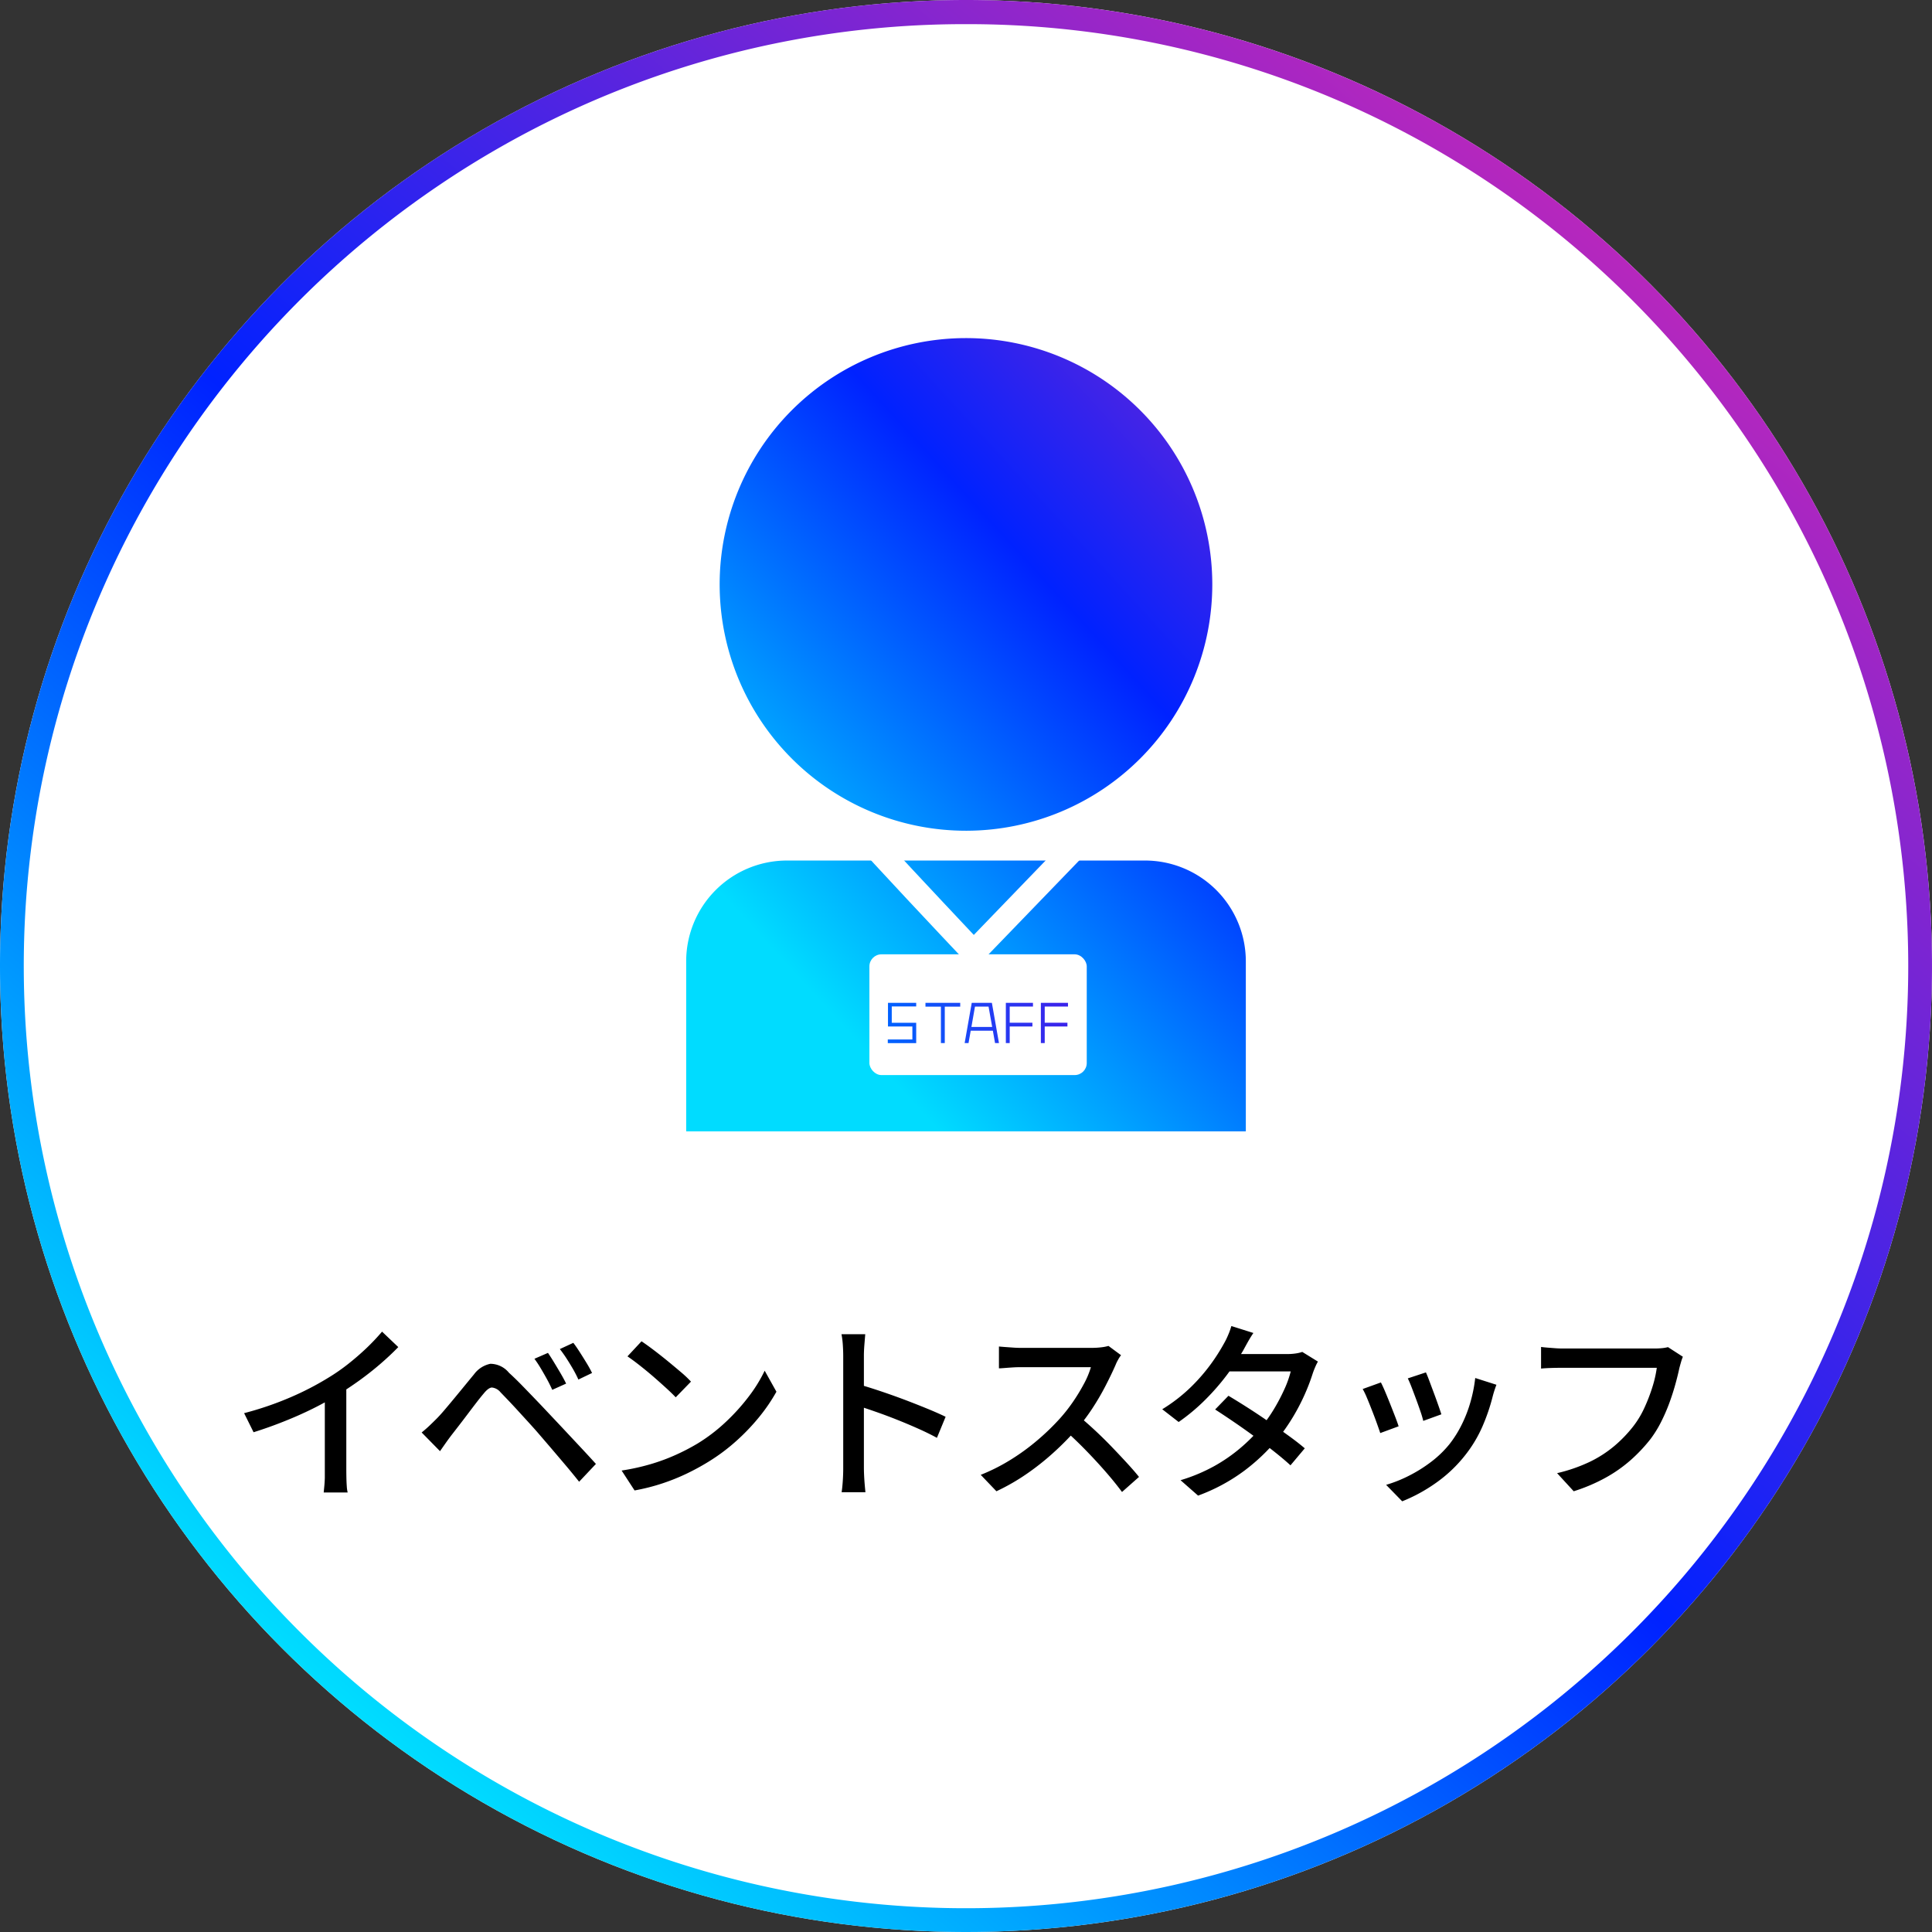 <svg xmlns="http://www.w3.org/2000/svg" xmlns:xlink="http://www.w3.org/1999/xlink" width="160" height="160" viewBox="0 0 160 160">
  <rect x="0" y="0" width="160" height="160" fill="#333333" stroke="none"/>
  <defs>
    <linearGradient id="linear-gradient" x1="0.825" y1="0.093" x2="0.165" y2="0.863" gradientUnits="objectBoundingBox">
      <stop offset="0" stop-color="#bf27ba"/>
      <stop offset="0.536" stop-color="#02f"/>
      <stop offset="1" stop-color="#00dcff"/>
    </linearGradient>
    <linearGradient id="linear-gradient-2" x1="0.918" y1="0.206" x2="0.078" y2="0.771" xlink:href="#linear-gradient"/>
    <linearGradient id="linear-gradient-3" x1="0.979" y1="1" x2="0.019" y2="1.049" gradientUnits="objectBoundingBox">
      <stop offset="0" stop-color="#3a24eb"/>
      <stop offset="1" stop-color="#0062ff"/>
    </linearGradient>
  </defs>
  <g id="グループ_2835" data-name="グループ 2835" transform="translate(-1144 -7421)">
    <circle id="楕円形_16" data-name="楕円形 16" cx="80" cy="80" r="80" transform="translate(1144 7421)" fill="#fff"/>
    <path id="パス_21441" data-name="パス 21441" d="M1.216-5.968A26.639,26.639,0,0,0,5.1-7.3a24.066,24.066,0,0,0,3.1-1.608,15.921,15.921,0,0,0,1.656-1.152q.808-.64,1.528-1.328A17.784,17.784,0,0,0,12.64-12.72l1.344,1.28q-.7.72-1.52,1.424t-1.72,1.352Q9.84-8.016,8.9-7.44q-.88.544-2,1.1T4.528-5.288q-1.248.5-2.528.9ZM7.9-8.08,9.68-8.544V-1.3q0,.32.008.7T9.72.1a2.778,2.778,0,0,0,.072.5H7.808q.016-.176.048-.5T7.9-.6Q7.9-.976,7.9-1.3Zm18.48-2.88q.208.3.488.76t.56.936q.28.48.456.848L26.736-7.9q-.208-.464-.448-.9t-.5-.872a9.452,9.452,0,0,0-.528-.8Zm2.1-.832q.224.288.512.736t.576.92a9.593,9.593,0,0,1,.464.84L28.9-8.752a9.627,9.627,0,0,0-.464-.9q-.256-.44-.52-.848t-.552-.776ZM15.92-4.368q.336-.272.608-.528t.608-.592q.288-.288.656-.72t.792-.944q.424-.512.856-1.04t.816-.992a2.243,2.243,0,0,1,1.352-.872,2.006,2.006,0,0,1,1.544.744q.512.464,1.088,1.056t1.144,1.184q.568.592,1.032,1.088.544.576,1.224,1.3l1.392,1.488q.712.76,1.32,1.432L28.96-.288q-.544-.688-1.168-1.424t-1.224-1.44q-.6-.7-1.1-1.28-.352-.4-.776-.864l-.848-.928q-.424-.464-.792-.848T22.448-7.7a1.056,1.056,0,0,0-.72-.392q-.288.024-.672.5-.272.32-.616.768t-.712.936q-.368.488-.72.944T18.4-4.16q-.256.336-.512.7t-.448.64ZM34.128-11.92q.432.288.992.712t1.144.9q.584.48,1.112.928a9.25,9.25,0,0,1,.848.8L36.96-7.28q-.3-.32-.8-.776T35.1-9q-.568-.488-1.128-.928t-1.008-.744ZM32.48-1.216a18.139,18.139,0,0,0,2.48-.552,16.1,16.1,0,0,0,2.088-.784,17.654,17.654,0,0,0,1.72-.9,14.2,14.2,0,0,0,2.36-1.808,16.859,16.859,0,0,0,1.9-2.112,12.145,12.145,0,0,0,1.3-2.112L45.3-7.744a14.521,14.521,0,0,1-1.416,2.08,17.439,17.439,0,0,1-1.9,1.992,15.79,15.79,0,0,1-2.3,1.72,19.734,19.734,0,0,1-1.752.96A17.079,17.079,0,0,1,35.88-.16a16.684,16.684,0,0,1-2.328.592Zm18.352-.256V-10.72q0-.384-.032-.888a6.855,6.855,0,0,0-.112-.9h1.968q-.032.384-.072.88t-.04.912v9.248q0,.256.016.624t.048.744q.032.376.064.68H50.7q.064-.416.1-1T50.832-1.472Zm1.344-6.864q.784.224,1.76.552t1.968.7q.992.376,1.888.744t1.52.672l-.72,1.744q-.672-.368-1.512-.744t-1.72-.728q-.88-.352-1.7-.64t-1.48-.5ZM73.84-10.768a2.445,2.445,0,0,0-.24.368,3.6,3.6,0,0,0-.224.464q-.336.768-.824,1.712a20.782,20.782,0,0,1-1.1,1.88,15.638,15.638,0,0,1-1.288,1.7,23.255,23.255,0,0,1-1.944,1.968A21.143,21.143,0,0,1,65.968-.9,17.528,17.528,0,0,1,63.52.5l-1.3-1.36a15.524,15.524,0,0,0,2.5-1.264,18.055,18.055,0,0,0,2.248-1.648A19.382,19.382,0,0,0,68.8-5.552,13.513,13.513,0,0,0,69.856-6.9a15.39,15.39,0,0,0,.912-1.5,7.064,7.064,0,0,0,.576-1.376H65.472q-.3,0-.664.024t-.656.048q-.3.024-.424.024v-1.808q.16.016.48.04l.672.048q.352.024.592.024h5.936a6.342,6.342,0,0,0,.816-.048,3.665,3.665,0,0,0,.576-.112ZM70.368-5.7q.64.528,1.344,1.184T73.088-3.16q.672.7,1.256,1.336t.984,1.136L73.92.56q-.592-.8-1.36-1.68T70.928-2.888q-.864-.888-1.728-1.656ZM82.736-7.408q.752.448,1.616,1T86.08-5.256q.864.6,1.64,1.16t1.336,1.04L87.872-1.648q-.544-.5-1.3-1.1T84.936-4q-.872-.64-1.728-1.224T81.632-6.272Zm7.408-2.832a4.347,4.347,0,0,0-.232.472q-.12.28-.2.52a16.467,16.467,0,0,1-.648,1.7,17.141,17.141,0,0,1-.976,1.88A16.3,16.3,0,0,1,86.816-3.84,16.241,16.241,0,0,1,84.1-1.24a15.1,15.1,0,0,1-3.88,2.1L78.768-.416A14.126,14.126,0,0,0,81.56-1.584a13.476,13.476,0,0,0,2.168-1.5,14.515,14.515,0,0,0,1.648-1.64,12.211,12.211,0,0,0,1.1-1.536,15.667,15.667,0,0,0,.88-1.664,8.489,8.489,0,0,0,.536-1.5H82.176l.608-1.44h4.864a4.417,4.417,0,0,0,.656-.048,2.928,2.928,0,0,0,.544-.128ZM84.8-12.608q-.24.352-.472.768t-.36.656a20.394,20.394,0,0,1-1.3,1.968,19.158,19.158,0,0,1-1.816,2.1,16.207,16.207,0,0,1-2.24,1.88l-1.36-1.056A13.446,13.446,0,0,0,79.64-8.144a15.078,15.078,0,0,0,1.672-1.936,15.666,15.666,0,0,0,1.056-1.664,5.924,5.924,0,0,0,.328-.664,5.82,5.82,0,0,0,.28-.776ZM99.088-9.344q.112.24.288.712l.376,1.008q.2.536.368,1.016t.248.736l-1.5.544a7.712,7.712,0,0,0-.224-.76q-.16-.472-.352-.992t-.376-1q-.184-.48-.328-.768Zm5.84,1.024q-.112.3-.184.528t-.12.416a16.038,16.038,0,0,1-.856,2.512,10.721,10.721,0,0,1-1.384,2.32,11.457,11.457,0,0,1-2.5,2.376,13.425,13.425,0,0,1-2.76,1.5L95.792-.032a10.805,10.805,0,0,0,1.856-.736A11.819,11.819,0,0,0,99.5-1.92a8.717,8.717,0,0,0,1.544-1.488,9.248,9.248,0,0,0,.992-1.576,10.842,10.842,0,0,0,.736-1.888,12.056,12.056,0,0,0,.4-2.008ZM95.36-8.512q.144.272.344.744t.416,1.016q.216.544.408,1.04t.3.832l-1.52.56q-.1-.3-.288-.824t-.408-1.08q-.216-.56-.416-1.032a6.062,6.062,0,0,0-.344-.712Zm25.008-2.128a4.182,4.182,0,0,0-.152.44q-.072.248-.136.488-.128.608-.336,1.36t-.5,1.552a14.994,14.994,0,0,1-.68,1.56,9.367,9.367,0,0,1-.864,1.4,13.2,13.2,0,0,1-1.656,1.76,11.645,11.645,0,0,1-2.088,1.464A14.43,14.43,0,0,1,111.328.5l-1.376-1.5a13.281,13.281,0,0,0,2.736-.952,9.708,9.708,0,0,0,2.008-1.3,10.95,10.95,0,0,0,1.512-1.56,7.709,7.709,0,0,0,.96-1.568,14.186,14.186,0,0,0,.672-1.736,9.626,9.626,0,0,0,.368-1.608h-7.856q-.512,0-.968.016t-.76.048v-1.792q.224.032.528.056l.624.048q.32.024.576.024h7.76q.208,0,.488-.024a3.407,3.407,0,0,0,.536-.088Z" transform="translate(1163 7544)"/>
    <path id="パス_3679" data-name="パス 3679" d="M80,2A77.626,77.626,0,0,0,36.391,15.32,78.234,78.234,0,0,0,8.129,49.64a77.895,77.895,0,0,0,7.191,73.97A78.234,78.234,0,0,0,49.64,151.871a77.895,77.895,0,0,0,73.97-7.191,78.234,78.234,0,0,0,28.262-34.319,77.895,77.895,0,0,0-7.191-73.97A78.234,78.234,0,0,0,110.361,8.129,77.51,77.51,0,0,0,80,2m0-2A80,80,0,1,1,0,80,80,80,0,0,1,80,0Z" transform="translate(1144 7421)" fill="url(#linear-gradient)"/>
    <g id="グループ_357" data-name="グループ 357" transform="translate(341.56 642.553)">
      <path id="合体_16" data-name="合体 16" d="M-344.56-704.825v-14.081a8.346,8.346,0,0,1,8.348-8.348h29.647a8.35,8.35,0,0,1,8.352,8.348v14.081Zm2.772-45.225a20.4,20.4,0,0,1,20.328-20.47,20.4,20.4,0,0,1,20.47,20.328,20.4,20.4,0,0,1-20.328,20.47h-.07A20.4,20.4,0,0,1-341.788-750.05Z" transform="translate(1203.827 7576.967)" stroke="rgba(0,0,0,0)" stroke-miterlimit="10" stroke-width="1" fill="url(#linear-gradient-2)"/>
      <g id="グループ_2671" data-name="グループ 2671" transform="translate(-341.56 -751.52)">
        <path id="パス_21385_-_アウトライン" data-name="パス 21385 - アウトライン" d="M1226.666,7631.29l-.719-.763c-1.4-1.481-8.4-8.907-8.9-9.584l1.6-1.2h0c.352.459,4.849,5.263,8.041,8.651l8.438-8.744,1.439,1.389Z" transform="translate(-2.042 -21)" fill="#fff"/>
        <rect id="長方形_1826" data-name="長方形 1826" width="18" height="10" rx="1" transform="translate(1216 7609)" fill="#fff"/>
      </g>
    </g>
    <path id="パス_21387" data-name="パス 21387" d="M.852-6.915H2.876v1.683H.523v-.3H2.559V-6.611H.539V-8.569H2.876v.3H.852ZM6.522-8.569v.317H5.243v3.019H4.922V-8.252H3.643v-.317ZM9.406-5.233,9.225-6.257H7.39L7.209-5.233H6.888l.588-3.336H9.143l.588,3.336ZM7.448-6.57h1.72l-.3-1.687H7.744Zm5.1-1.691H10.62v1.341H12.5v.309H10.62v1.378H10.3V-8.569h2.246Zm2.9,0H13.52v1.341H15.4v.309H13.52v1.378H13.2V-8.569h2.246Z" transform="translate(1217 7512.618)" fill="url(#linear-gradient-3)"/>
  </g>
</svg>
